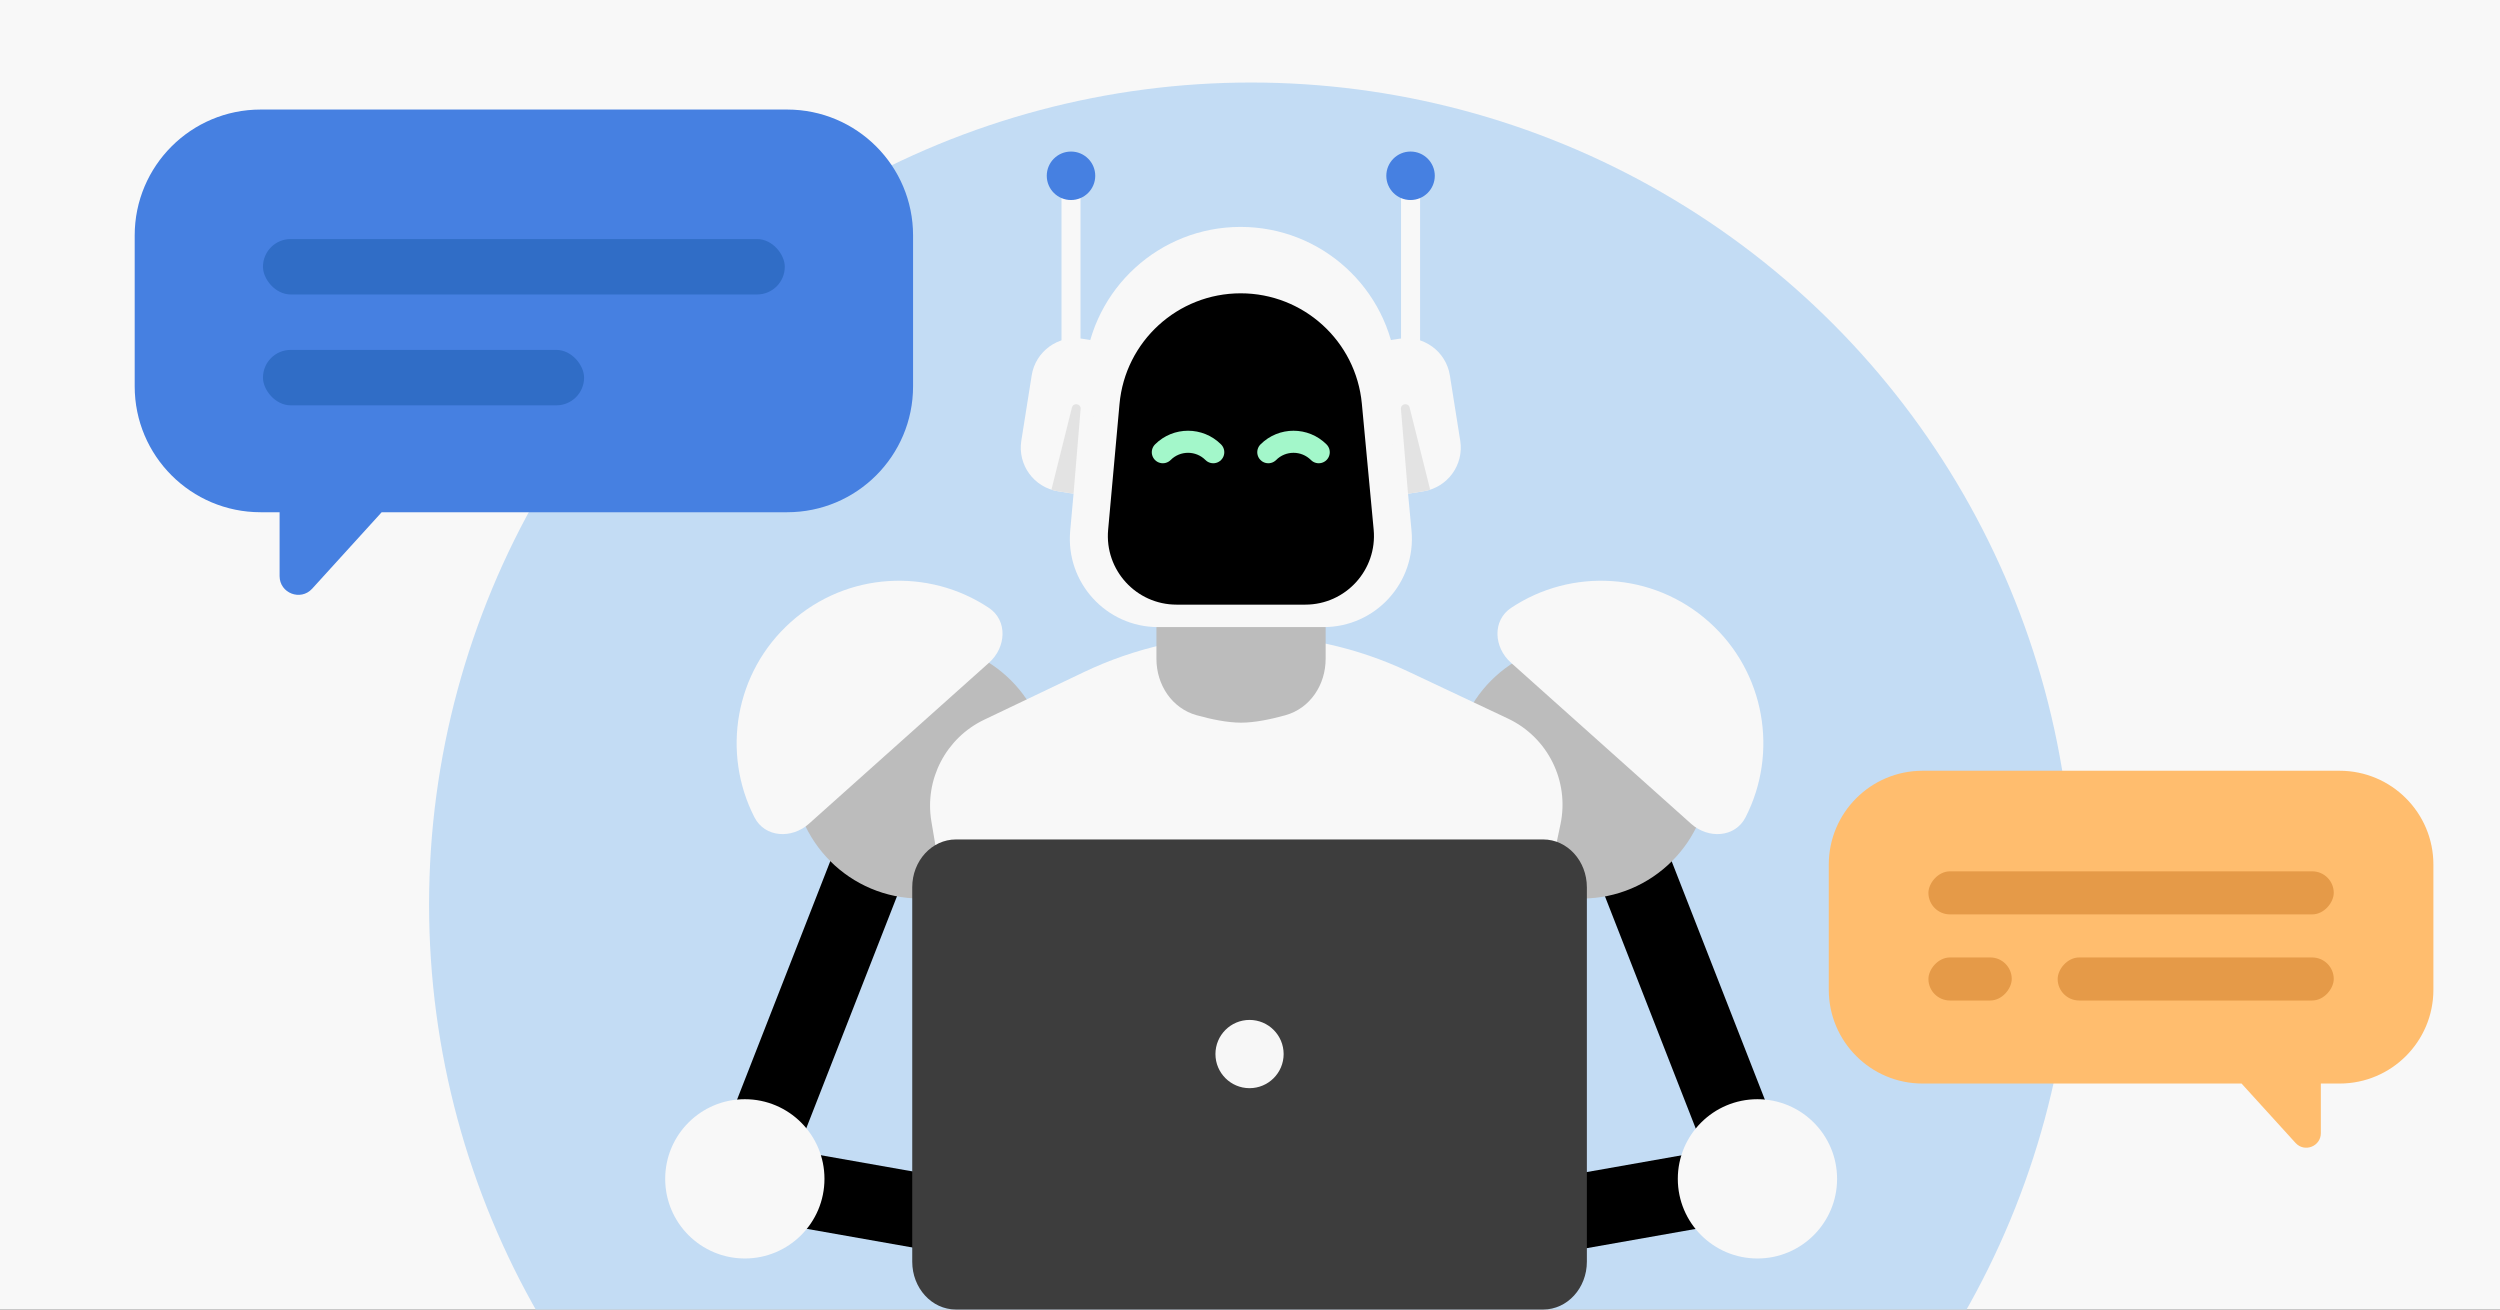 <svg fill="none" height="495" viewBox="0 0 945 495" width="945" xmlns="http://www.w3.org/2000/svg" xmlns:xlink="http://www.w3.org/1999/xlink"><rect x="0" y="0" width="945" height="495" fill="#333333" stroke="none"/><clipPath id="clip0_8_22"><path d="M0 0H945V495H0Z"/></clipPath><g clip-path="url(#clip0_8_22)"><path d="M0 0H945V495H0Z" fill="#f8f8f8"/><circle cx="472.93" cy="341.932" fill="#c3dcf4" r="310.74"/><path d="M330.511 283.253H358.832V459.305H330.511Z" fill="#000000" transform="matrix(.931 .364 -.364 .931 125.827 -100.901)"/><path d="M411.663 454.624H439.984V581.755H411.663Z" fill="#000000" transform="matrix(-.174 .985 -.985 -.174 930.865 128.16)"/><circle cx="347.995" cy="291.343" fill="#bcbcbc" r="48.309"/><circle cx="281.546" cy="445.604" fill="#f8f8f8" r="30.102"/><path clip-rule="evenodd" d="M373.895 250.469C380.351 244.697 380.987 234.563 373.779 229.764 351.079 214.65 320.215 216.106 298.935 235.134 277.661 254.155 272.745 284.675 285.186 308.946 289.141 316.663 299.297 317.171 305.761 311.391L373.895 250.469Z" fill="#f8f8f8" fill-rule="evenodd"/><path d="M0 0H28.321V176.052H0Z" fill="#000000" transform="matrix(-.931 .364 .364 .931 615.349 283.253)"/><path d="M0 0H28.321V127.131H0Z" fill="#000000" transform="matrix(.174 .985 .985 -.174 534.197 454.624)"/><circle cx="48.309" cy="48.309" fill="#bcbcbc" r="48.309" transform="matrix(-1 0 0 1 646.174 243.034)"/><g fill="#f8f8f8"><circle cx="30.102" cy="30.102" r="30.102" transform="matrix(-1 0 0 1 694.415 415.503)"/><path clip-rule="evenodd" d="M571.105 250.469C564.649 244.697 564.013 234.563 571.221 229.764 593.921 214.65 624.785 216.106 646.065 235.134 667.339 254.155 672.255 284.675 659.814 308.946 655.859 316.663 645.704 317.171 639.239 311.391L571.105 250.469Z" fill-rule="evenodd"/><path d="M352.065 310.512C349.39 294.667 357.543 278.969 372.044 272.043L409.573 254.119C448.347 235.6 493.39 235.488 532.254 253.814L569.99 271.607C585.076 278.721 593.298 295.267 589.858 311.587L562.382 441.924H374.244L352.065 310.512Z"/></g><path d="M583.346 495H361.316C352.21 495 344.825 486.908 344.825 476.924V335.393C344.825 325.409 352.21 317.317 361.316 317.317H583.346C592.452 317.317 599.837 325.409 599.837 335.393V476.924C599.837 486.899 592.443 495 583.346 495Z" fill="#3d3d3d"/><path d="M472.327 411.33C479.434 411.33 485.215 405.553 485.215 398.43 485.215 391.307 479.443 385.53 472.327 385.53 465.21 385.53 459.438 391.307 459.438 398.43 459.438 405.553 465.21 411.33 472.327 411.33Z" fill="#f7f7f7"/><path d="M437.132 176.544H501.09V249.065C501.09 258.811 495.269 267.748 485.88 270.36 480.371 271.893 474.246 273.168 469.111 273.168 463.976 273.168 457.851 271.893 452.342 270.36 442.953 267.748 437.132 258.811 437.132 249.065V176.544Z" fill="#bcbcbc"/><path d="M410.062 139.57C412.817 109.105 438.356 85.772 468.945 85.772 499.459 85.772 524.96 108.992 527.811 139.372L533.552 200.549C535.389 220.127 519.987 237.041 500.324 237.041H437.775C418.156 237.041 402.769 220.2 404.536 200.661L410.062 139.57Z" fill="#f8f8f8"/><path d="M423.174 152.724C425.317 129.024 445.185 110.872 468.982 110.872 492.72 110.872 512.559 128.936 514.777 152.57L519.243 200.163C520.672 215.394 508.69 228.552 493.393 228.552H444.733C429.47 228.552 417.5 215.451 418.875 200.25L423.174 152.724Z" fill="#000000"/><path d="M401.246 68.592H408.434V154.378H401.246Z" fill="#f8f8f8"/><circle cx="404.84" cy="66.448" fill="#4680e1" r="9.162"/><path d="M389.98 141.899C391.426 132.797 399.976 126.591 409.078 128.037L417.742 129.413 408.582 187.07 399.919 185.694C390.817 184.248 384.611 175.697 386.057 166.596L389.98 141.899Z" fill="#f8f8f8"/><path clip-rule="evenodd" d="M405.8 186.628 399.919 185.694C399.064 185.558 398.234 185.36 397.434 185.104L405.191 154.054C405.688 152.063 408.643 152.552 408.473 154.597L405.8 186.628Z" fill="#e3e3e3" fill-rule="evenodd"/><path d="M0 0H7.188V85.786H0Z" fill="#f8f8f8" transform="matrix(-1 0 0 1 536.782 68.592)"/><circle cx="9.162" cy="9.162" fill="#4680e1" r="9.162" transform="matrix(-1 0 0 1 542.351 57.285)"/><path d="M548.048 141.899C546.602 132.797 538.052 126.591 528.95 128.037L520.286 129.413 529.446 187.07 538.109 185.694C547.211 184.248 553.417 175.697 551.972 166.596L548.048 141.899Z" fill="#f8f8f8"/><path clip-rule="evenodd" d="M532.228 186.628 538.109 185.694C538.964 185.558 539.794 185.36 540.594 185.104L532.837 154.054C532.34 152.063 529.385 152.552 529.555 154.597L532.228 186.628Z" fill="#e3e3e3" fill-rule="evenodd"/><path d="M439.547 170.939C444.811 165.675 453.347 165.675 458.612 170.939" stroke="#a3f7ca" stroke-linecap="round" stroke-width="8.343"/><path d="M479.416 170.939C484.681 165.675 493.217 165.675 498.481 170.939" stroke="#a3f7ca" stroke-linecap="round" stroke-width="8.343"/><path clip-rule="evenodd" d="M98.502 41.41C72.219 41.41 50.913 62.716 50.913 88.999V146.036C50.913 172.319 72.219 193.625 98.502 193.625H105.687V217.766C105.687 224.234 113.648 227.311 117.998 222.526L144.271 193.625H297.55C323.833 193.625 345.139 172.319 345.139 146.036V88.999C345.139 62.716 323.833 41.41 297.55 41.41H98.502Z" fill="#4680e1" fill-rule="evenodd"/><rect fill="#306dc6" height="20.953" rx="10.477" width="197.25" x="99.401" y="90.357"/><rect fill="#306dc6" height="20.953" rx="10.477" width="121.384" x="99.401" y="132.263"/><path clip-rule="evenodd" d="M884.354 291.343C903.944 291.343 919.824 307.223 919.824 326.813V374.11C919.824 393.7 903.944 409.58 884.354 409.58H877.277V428.332C877.277 433.356 871.093 435.747 867.714 432.029L847.305 409.58H726.746C707.157 409.58 691.276 393.7 691.276 374.11V326.813C691.276 307.223 707.157 291.343 726.746 291.343H884.354Z" fill="#ffbd6e" fill-rule="evenodd"/><rect fill="#e59a48" height="16.276" rx="8.138" transform="matrix(-1 0 0 1 882.16 329.364)" width="153.219"/><rect fill="#e59a48" height="16.276" rx="8.138" transform="matrix(-1 0 0 1 882.16 361.916)" width="104.365"/><rect fill="#e59a48" height="16.276" rx="8.138" transform="matrix(-1 0 0 1 760.438 361.916)" width="31.497"/></g></svg>
